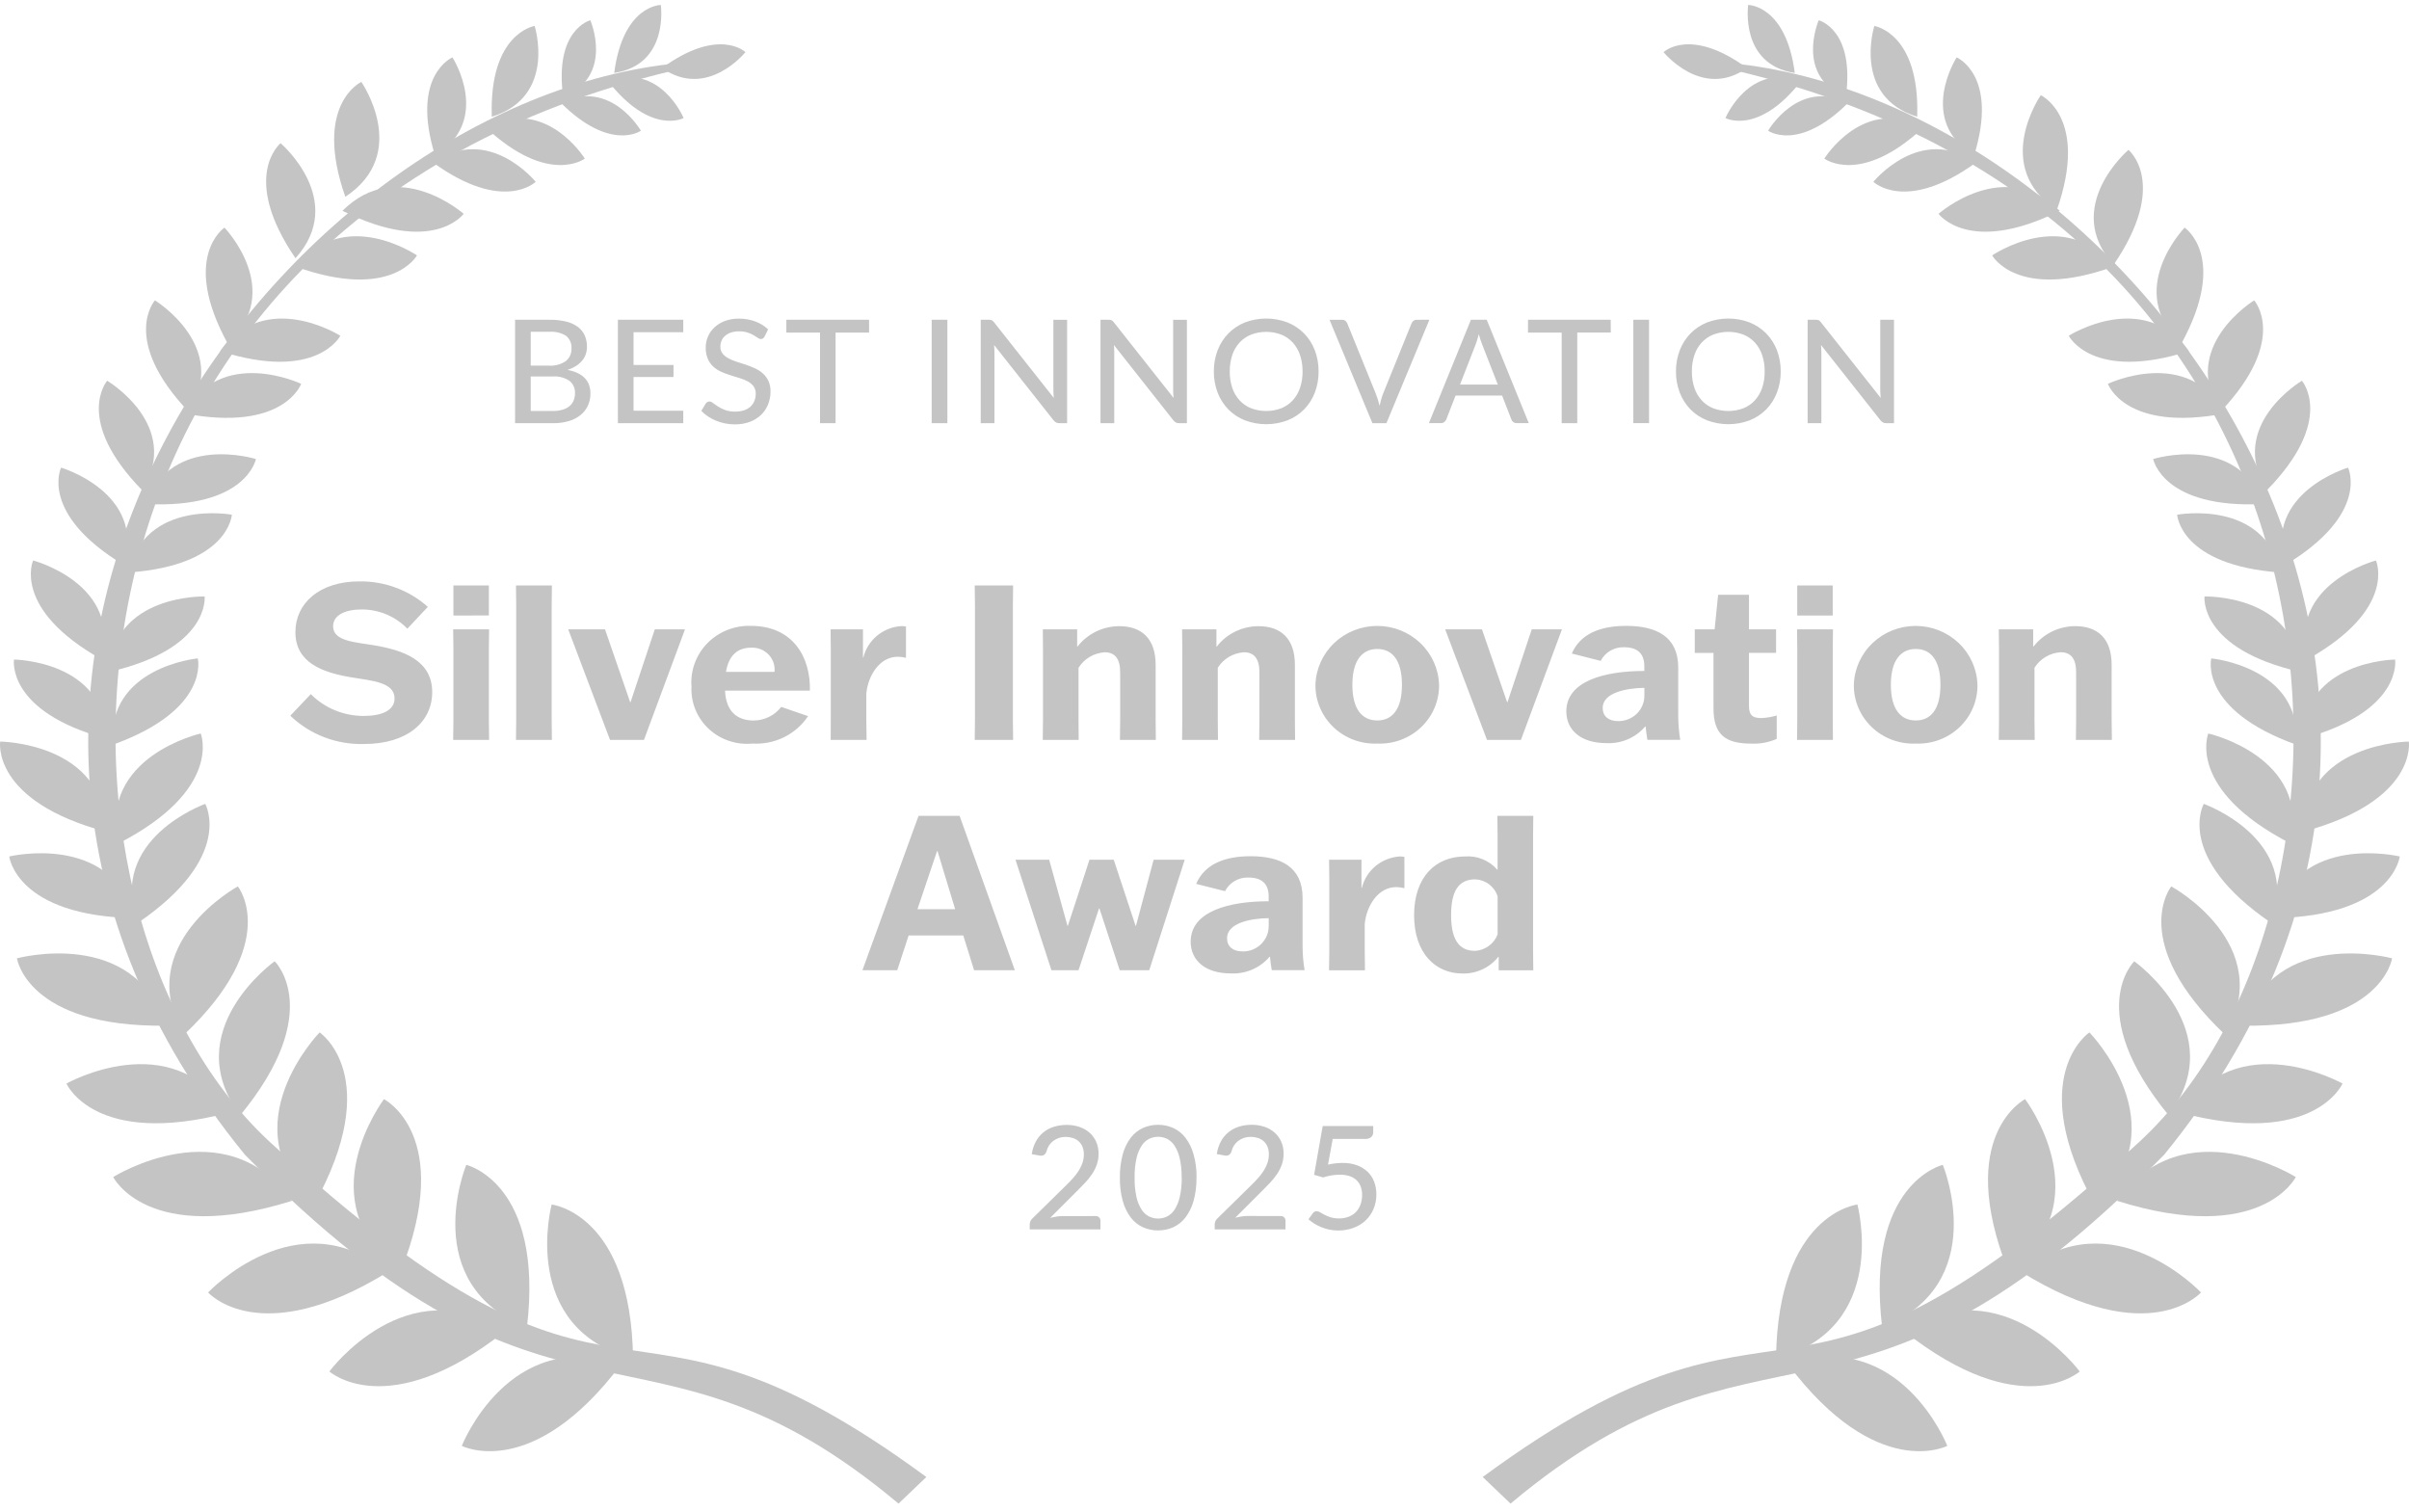 <svg xmlns="http://www.w3.org/2000/svg" width="153" height="96" viewBox="0 0 153 96" fill="none"><path d="M29.33 91.822C29.33 91.822 33.799 94.142 39.444 86.647C32.322 84.224 29.33 91.822 29.33 91.822Z" fill="#C4C4C4"></path><path d="M20.919 87.098C20.919 87.098 24.63 90.423 32.075 84.536C25.825 80.471 20.919 87.098 20.919 87.098Z" fill="#C4C4C4"></path><path d="M35.037 76.496C35.037 76.496 40.09 77.051 40.206 86.285C32.922 84.358 35.037 76.496 35.037 76.496Z" fill="#C4C4C4"></path><path d="M29.614 73.976C29.614 73.976 34.556 75.128 33.466 84.305C26.491 81.524 29.614 73.976 29.614 73.976Z" fill="#C4C4C4"></path><path d="M13.217 82.08C13.217 82.08 16.491 85.8 24.61 80.792C18.906 76.052 13.217 82.08 13.217 82.08Z" fill="#C4C4C4"></path><path d="M7.189 74.75C7.189 74.75 9.373 79.142 18.552 76.258C14.288 70.291 7.189 74.75 7.189 74.75Z" fill="#C4C4C4"></path><path d="M24.387 69.804C24.387 69.804 28.88 72.083 25.46 80.722C19.415 76.385 24.387 69.804 24.387 69.804Z" fill="#C4C4C4"></path><path d="M20.3 65.564C20.3 65.564 24.459 68.359 19.94 76.525C14.509 71.502 20.3 65.564 20.3 65.564Z" fill="#C4C4C4"></path><path d="M4.219 68.814C4.219 68.814 6.006 72.906 14.501 70.666C10.89 65.055 4.219 68.814 4.219 68.814Z" fill="#C4C4C4"></path><path d="M1.075 60.861C1.075 60.861 1.722 65.252 10.533 65.138C8.524 58.836 1.075 60.861 1.075 60.861Z" fill="#C4C4C4"></path><path d="M17.445 61.046C17.445 61.046 20.704 64.202 15.26 70.827C11.239 65.475 17.445 61.046 17.445 61.046Z" fill="#C4C4C4"></path><path d="M15.106 56.293C15.106 56.293 17.927 59.813 11.662 65.736C8.371 59.948 15.106 56.293 15.106 56.293Z" fill="#C4C4C4"></path><path d="M0.587 54.392C0.587 54.392 1.022 58.185 8.603 58.31C7.05 52.834 0.587 54.392 0.587 54.392Z" fill="#C4C4C4"></path><path d="M0.011 47.095C0.011 47.095 -0.572 50.868 6.733 52.823C6.675 47.154 0.011 47.095 0.011 47.095Z" fill="#C4C4C4"></path><path d="M13.036 51.052C13.036 51.052 14.923 54.413 8.746 58.617C6.788 53.267 13.036 51.052 13.036 51.052Z" fill="#C4C4C4"></path><path d="M12.75 46.582C12.75 46.582 14.184 50.142 7.507 53.578C6.261 48.034 12.75 46.582 12.75 46.582Z" fill="#C4C4C4"></path><path d="M0.889 41.886C0.889 41.886 0.371 45.184 6.752 46.908C6.716 41.951 0.889 41.886 0.889 41.886Z" fill="#C4C4C4"></path><path d="M2.103 35.594C2.103 35.594 0.729 38.661 6.445 41.87C7.725 37.065 2.103 35.594 2.103 35.594Z" fill="#C4C4C4"></path><path d="M12.562 41.813C12.562 41.813 13.377 45.059 7.165 47.295C6.762 42.352 12.562 41.813 12.562 41.813Z" fill="#C4C4C4"></path><path d="M12.996 37.88C12.996 37.88 13.377 41.196 6.929 42.67C7.171 37.723 12.996 37.88 12.996 37.88Z" fill="#C4C4C4"></path><path d="M3.88 29.698C3.88 29.698 2.454 32.622 7.877 35.886C9.265 31.285 3.88 29.698 3.88 29.698Z" fill="#C4C4C4"></path><path d="M6.806 24.18C6.806 24.18 4.653 26.664 9.035 31.138C11.597 27.016 6.806 24.18 6.806 24.18Z" fill="#C4C4C4"></path><path d="M14.725 32.688C14.725 32.688 14.546 35.91 8.152 36.359C9.192 31.668 14.725 32.688 14.725 32.688Z" fill="#C4C4C4"></path><path d="M16.254 29.151C16.254 29.151 15.656 32.326 9.253 32.01C10.897 27.482 16.254 29.151 16.254 29.151Z" fill="#C4C4C4"></path><path d="M9.84 19.074C9.84 19.074 7.621 21.555 11.978 26.145C14.64 22.014 9.84 19.074 9.84 19.074Z" fill="#C4C4C4"></path><path d="M14.257 14.456C14.257 14.456 11.455 16.32 14.46 21.815C18.122 18.46 14.257 14.456 14.257 14.456Z" fill="#C4C4C4"></path><path d="M19.127 24.375C19.127 24.375 18.04 27.469 11.681 26.254C14.022 21.95 19.127 24.375 19.127 24.375Z" fill="#C4C4C4"></path><path d="M21.614 21.323C21.614 21.323 20.134 24.263 13.981 22.299C16.865 18.308 21.614 21.323 21.614 21.323Z" fill="#C4C4C4"></path><path d="M17.821 9.094C17.821 9.094 15.221 11.209 18.767 16.399C22.074 12.722 17.821 9.094 17.821 9.094Z" fill="#C4C4C4"></path><path d="M22.949 5.202C22.949 5.202 19.873 6.619 21.931 12.498C26.105 9.74 22.949 5.202 22.949 5.202Z" fill="#C4C4C4"></path><path d="M26.483 16.22C26.483 16.22 24.898 19.114 18.82 16.948C21.844 13.049 26.483 16.22 26.483 16.22Z" fill="#C4C4C4"></path><path d="M29.448 13.579C29.448 13.579 27.499 16.258 21.75 13.388C25.252 9.885 29.448 13.579 29.448 13.579Z" fill="#C4C4C4"></path><path d="M28.737 3.644C28.737 3.644 26.052 4.77 27.63 9.88C31.297 7.633 28.737 3.644 28.737 3.644Z" fill="#C4C4C4"></path><path d="M33.955 1.648C33.955 1.648 31.058 2.09 31.235 7.414C35.381 6.128 33.955 1.648 33.955 1.648Z" fill="#C4C4C4"></path><path d="M34.023 11.547C34.023 11.547 31.973 13.552 27.527 10.339C31.021 7.847 34.023 11.547 34.023 11.547Z" fill="#C4C4C4"></path><path d="M37.142 10.072C37.142 10.072 34.847 11.818 30.855 8.1C34.646 6.044 37.142 10.072 37.142 10.072Z" fill="#C4C4C4"></path><path d="M37.493 1.287C37.493 1.287 35.178 1.869 35.771 6.178C39.03 4.816 37.493 1.287 37.493 1.287Z" fill="#C4C4C4"></path><path d="M41.969 0.315C41.969 0.315 39.574 0.315 39.009 4.633C42.523 4.099 41.969 0.315 41.969 0.315Z" fill="#C4C4C4"></path><path d="M47.344 3.312C47.344 3.312 45.664 1.682 42.048 4.319C44.907 6.341 47.344 3.312 47.344 3.312Z" fill="#C4C4C4"></path><path d="M40.705 8.302C40.705 8.302 38.785 9.669 35.629 6.539C38.777 4.954 40.705 8.302 40.705 8.302Z" fill="#C4C4C4"></path><path d="M43.418 7.497C43.418 7.497 41.336 8.625 38.612 5.143C41.943 3.946 43.418 7.497 43.418 7.497Z" fill="#C4C4C4"></path><path d="M42.489 4.075L42.71 4.497C1.85 14.209 0.966 57.488 17.09 72.478C40.281 93.8 38.735 79.022 58.834 93.8L57.067 95.489C40.944 81.977 35.422 93.592 15.544 73.321C-9.414 42.709 17.53 7.035 42.489 4.075Z" fill="#C4C4C4"></path><path d="M123.678 91.822C123.678 91.822 119.209 94.142 113.563 86.647C120.683 84.224 123.678 91.822 123.678 91.822Z" fill="#C4C4C4"></path><path d="M132.087 87.099C132.087 87.099 128.377 90.424 120.932 84.537C127.182 80.472 132.087 87.099 132.087 87.099Z" fill="#C4C4C4"></path><path d="M117.967 76.496C117.967 76.496 112.915 77.051 112.798 86.285C120.082 84.358 117.967 76.496 117.967 76.496Z" fill="#C4C4C4"></path><path d="M123.391 73.976C123.391 73.976 118.45 75.128 119.539 84.305C126.515 81.524 123.391 73.976 123.391 73.976Z" fill="#C4C4C4"></path><path d="M139.789 82.08C139.789 82.08 136.515 85.8 128.396 80.792C134.1 76.052 139.789 82.08 139.789 82.08Z" fill="#C4C4C4"></path><path d="M145.81 74.75C145.81 74.75 143.627 79.142 134.447 76.258C138.712 70.291 145.81 74.75 145.81 74.75Z" fill="#C4C4C4"></path><path d="M128.618 69.804C128.618 69.804 124.126 72.083 127.545 80.722C133.589 76.385 128.618 69.804 128.618 69.804Z" fill="#C4C4C4"></path><path d="M132.702 65.564C132.702 65.564 128.543 68.359 133.061 76.525C138.493 71.502 132.702 65.564 132.702 65.564Z" fill="#C4C4C4"></path><path d="M148.779 68.814C148.779 68.814 146.993 72.906 138.493 70.666C142.107 65.055 148.779 68.814 148.779 68.814Z" fill="#C4C4C4"></path><path d="M151.926 60.861C151.926 60.861 151.281 65.252 142.47 65.138C144.477 58.836 151.926 60.861 151.926 60.861Z" fill="#C4C4C4"></path><path d="M135.552 61.048C135.552 61.048 132.293 64.204 137.737 70.829C141.759 65.477 135.552 61.048 135.552 61.048Z" fill="#C4C4C4"></path><path d="M137.901 56.293C137.901 56.293 135.081 59.813 141.345 65.736C144.637 59.948 137.901 56.293 137.901 56.293Z" fill="#C4C4C4"></path><path d="M152.413 54.392C152.413 54.392 151.978 58.185 144.398 58.31C145.951 52.834 152.413 54.392 152.413 54.392Z" fill="#C4C4C4"></path><path d="M152.989 47.095C152.989 47.095 153.572 50.868 146.267 52.823C146.328 47.154 152.989 47.095 152.989 47.095Z" fill="#C4C4C4"></path><path d="M139.965 51.052C139.965 51.052 138.078 54.413 144.255 58.617C146.214 53.267 139.965 51.052 139.965 51.052Z" fill="#C4C4C4"></path><path d="M140.251 46.582C140.251 46.582 138.818 50.142 145.494 53.578C146.74 48.034 140.251 46.582 140.251 46.582Z" fill="#C4C4C4"></path><path d="M152.118 41.886C152.118 41.886 152.636 45.184 146.256 46.908C146.29 41.951 152.118 41.886 152.118 41.886Z" fill="#C4C4C4"></path><path d="M150.902 35.594C150.902 35.594 152.276 38.661 146.56 41.87C145.281 37.065 150.902 35.594 150.902 35.594Z" fill="#C4C4C4"></path><path d="M140.441 41.813C140.441 41.813 139.626 45.059 145.839 47.295C146.242 42.352 140.441 41.813 140.441 41.813Z" fill="#C4C4C4"></path><path d="M140.012 37.88C140.012 37.88 139.632 41.196 146.079 42.67C145.837 37.723 140.012 37.88 140.012 37.88Z" fill="#C4C4C4"></path><path d="M149.129 29.698C149.129 29.698 150.555 32.622 145.131 35.886C143.743 31.285 149.129 29.698 149.129 29.698Z" fill="#C4C4C4"></path><path d="M146.198 24.18C146.198 24.18 148.351 26.664 143.968 31.138C141.407 27.016 146.198 24.18 146.198 24.18Z" fill="#C4C4C4"></path><path d="M138.276 32.688C138.276 32.688 138.455 35.91 144.849 36.359C143.81 31.668 138.276 32.688 138.276 32.688Z" fill="#C4C4C4"></path><path d="M136.753 29.151C136.753 29.151 137.351 32.326 143.754 32.01C142.111 27.482 136.753 29.151 136.753 29.151Z" fill="#C4C4C4"></path><path d="M143.167 19.074C143.167 19.074 145.385 21.555 141.028 26.145C138.367 22.014 143.167 19.074 143.167 19.074Z" fill="#C4C4C4"></path><path d="M138.749 14.456C138.749 14.456 141.551 16.32 138.546 21.815C134.882 18.46 138.749 14.456 138.749 14.456Z" fill="#C4C4C4"></path><path d="M133.876 24.375C133.876 24.375 134.963 27.469 141.322 26.254C138.982 21.95 133.876 24.375 133.876 24.375Z" fill="#C4C4C4"></path><path d="M131.389 21.323C131.389 21.323 132.87 24.263 139.022 22.299C136.138 18.308 131.389 21.323 131.389 21.323Z" fill="#C4C4C4"></path><path d="M135.182 9.517C135.182 9.517 137.782 11.632 134.236 16.822C130.929 13.145 135.182 9.517 135.182 9.517Z" fill="#C4C4C4"></path><path d="M129.614 6.046C129.614 6.046 132.69 7.463 130.633 13.342C126.459 10.584 129.614 6.046 129.614 6.046Z" fill="#C4C4C4"></path><path d="M126.525 16.22C126.525 16.22 128.11 19.114 134.188 16.948C131.164 13.049 126.525 16.22 126.525 16.22Z" fill="#C4C4C4"></path><path d="M123.119 13.579C123.119 13.579 125.068 16.258 130.817 13.388C127.309 9.885 123.119 13.579 123.119 13.579Z" fill="#C4C4C4"></path><path d="M124.27 3.644C124.27 3.644 126.957 4.77 125.376 9.88C121.706 7.633 124.27 3.644 124.27 3.644Z" fill="#C4C4C4"></path><path d="M119.043 1.648C119.043 1.648 121.94 2.09 121.764 7.414C117.618 6.128 119.043 1.648 119.043 1.648Z" fill="#C4C4C4"></path><path d="M118.982 11.547C118.982 11.547 121.032 13.552 125.478 10.339C121.985 7.847 118.982 11.547 118.982 11.547Z" fill="#C4C4C4"></path><path d="M115.866 10.072C115.866 10.072 118.162 11.818 122.153 8.1C118.361 6.044 115.866 10.072 115.866 10.072Z" fill="#C4C4C4"></path><path d="M115.51 1.287C115.51 1.287 117.825 1.869 117.231 6.178C113.973 4.816 115.51 1.287 115.51 1.287Z" fill="#C4C4C4"></path><path d="M111.031 0.315C111.031 0.315 113.426 0.315 113.991 4.633C110.478 4.099 111.031 0.315 111.031 0.315Z" fill="#C4C4C4"></path><path d="M105.657 3.312C105.657 3.312 107.338 1.682 110.953 4.319C108.102 6.341 105.657 3.312 105.657 3.312Z" fill="#C4C4C4"></path><path d="M112.296 8.302C112.296 8.302 114.216 9.669 117.372 6.539C114.224 4.954 112.296 8.302 112.296 8.302Z" fill="#C4C4C4"></path><path d="M109.588 7.497C109.588 7.497 111.67 8.625 114.394 5.143C111.064 3.946 109.588 7.497 109.588 7.497Z" fill="#C4C4C4"></path><path d="M110.515 4.075L110.294 4.497C151.154 14.209 152.038 57.488 135.914 72.478C112.723 93.8 114.269 79.022 94.17 93.8L95.937 95.489C112.06 81.977 117.582 93.592 137.46 73.321C162.414 42.709 135.473 7.035 110.515 4.075Z" fill="#C4C4C4"></path><path d="M27.173 38.54C25.988 37.483 24.438 36.904 22.836 36.922C20.274 36.922 18.762 38.32 18.762 40.145C18.762 42.051 20.413 42.696 22.289 43.012C23.59 43.231 25.06 43.311 25.06 44.356C25.06 45.124 24.234 45.467 23.1 45.467C22.474 45.468 21.854 45.347 21.276 45.109C20.699 44.871 20.176 44.521 19.74 44.082L18.438 45.453C19.054 46.045 19.785 46.508 20.588 46.817C21.391 47.126 22.249 47.273 23.112 47.25C25.883 47.25 27.45 45.837 27.45 43.956C27.45 41.94 25.631 41.295 23.755 40.98C22.55 40.776 21.156 40.725 21.156 39.775C21.156 39.076 21.898 38.705 22.975 38.705C23.517 38.705 24.054 38.813 24.552 39.023C25.05 39.233 25.499 39.541 25.872 39.926L27.173 38.54ZM31.064 46.988L31.049 45.715V41.242L31.064 39.967H28.782L28.797 41.242V45.715L28.782 46.991L31.064 46.988ZM31.049 39.088V37.183H28.797V39.089L31.049 39.088ZM35.038 38.457L35.052 37.182H32.771L32.785 38.457V45.715C32.785 45.73 32.771 46.991 32.771 46.991H35.052C35.052 46.991 35.038 45.73 35.038 45.715V38.457ZM38.744 46.989H40.899L43.505 39.967H41.587L40.048 44.589H40.021L38.425 39.967H36.088L38.744 46.989ZM49.618 44.893C49.412 45.161 49.146 45.379 48.84 45.529C48.534 45.678 48.197 45.757 47.855 45.757C46.836 45.757 46.105 45.196 46.049 43.861H51.437C51.493 41.818 50.429 39.747 47.686 39.747C47.172 39.731 46.661 39.821 46.185 40.011C45.71 40.201 45.28 40.487 44.925 40.85C44.569 41.214 44.296 41.647 44.123 42.12C43.949 42.594 43.879 43.099 43.917 43.6C43.892 44.098 43.976 44.595 44.164 45.058C44.352 45.521 44.64 45.939 45.008 46.283C45.376 46.626 45.815 46.888 46.296 47.05C46.777 47.212 47.288 47.271 47.794 47.222C48.486 47.263 49.177 47.123 49.797 46.817C50.416 46.511 50.942 46.05 51.321 45.48L49.618 44.893ZM47.706 41.132C47.911 41.122 48.116 41.155 48.306 41.23C48.497 41.304 48.669 41.418 48.81 41.565C48.951 41.711 49.058 41.885 49.124 42.075C49.189 42.266 49.212 42.468 49.19 42.668H46.108C46.289 41.599 46.864 41.132 47.706 41.132ZM52.758 46.988H55.039L55.022 45.715V44.04C55.134 42.888 55.875 41.708 57.023 41.708C57.198 41.711 57.371 41.734 57.54 41.777V39.789C57.439 39.771 57.337 39.762 57.235 39.762C56.671 39.8 56.135 40.014 55.703 40.371C55.272 40.729 54.968 41.212 54.835 41.75H54.808V39.967H52.751L52.765 41.242V45.715L52.758 46.988ZM64.345 46.988L64.33 45.699V38.472L64.345 37.183H61.907L61.922 38.472V45.7L61.907 46.989L64.345 46.988ZM73.409 46.988L73.397 45.715V42.222C73.397 40.549 72.501 39.767 71.088 39.767C70.575 39.768 70.069 39.885 69.61 40.108C69.151 40.332 68.75 40.656 68.44 41.056H68.412V39.967H66.232L66.242 41.242V45.715L66.228 46.991H68.509L68.499 45.715V42.408C68.676 42.125 68.919 41.889 69.209 41.717C69.499 41.546 69.826 41.445 70.164 41.424C70.808 41.424 71.144 41.835 71.144 42.685V45.715L71.13 46.989L73.409 46.988ZM82.253 46.988L82.241 45.715V42.222C82.241 40.549 81.346 39.767 79.932 39.767C79.419 39.768 78.913 39.885 78.454 40.108C77.995 40.332 77.594 40.656 77.284 41.056H77.257V39.967H75.076L75.09 41.242V45.715L75.076 46.991H77.357L77.343 45.715V42.408C77.52 42.125 77.764 41.889 78.053 41.717C78.343 41.546 78.671 41.445 79.008 41.424C79.652 41.424 79.988 41.835 79.988 42.685V45.715L79.974 46.991L82.253 46.988ZM87.472 47.222C87.984 47.244 88.495 47.163 88.973 46.985C89.452 46.807 89.888 46.535 90.256 46.186C90.623 45.837 90.914 45.418 91.11 44.954C91.307 44.491 91.404 43.993 91.398 43.492C91.369 42.49 90.943 41.539 90.21 40.84C89.477 40.141 88.495 39.75 87.472 39.75C86.449 39.75 85.467 40.141 84.734 40.84C84.001 41.539 83.575 42.49 83.546 43.492C83.541 43.993 83.639 44.491 83.837 44.954C84.034 45.416 84.325 45.835 84.692 46.184C85.06 46.533 85.496 46.805 85.975 46.984C86.453 47.162 86.963 47.243 87.475 47.222H87.472ZM87.472 45.754C86.534 45.754 85.891 45.069 85.891 43.492C85.891 41.915 86.534 41.215 87.472 41.215C88.41 41.215 89.04 41.901 89.04 43.492C89.04 45.083 88.398 45.754 87.475 45.754H87.472ZM94.442 46.989H96.597L99.202 39.967H97.284L95.745 44.589H95.718L94.122 39.967H91.785L94.442 46.989ZM101.663 41.97C101.799 41.701 102.012 41.477 102.275 41.323C102.538 41.17 102.841 41.094 103.146 41.105C104.014 41.105 104.434 41.517 104.434 42.312V42.611C101.928 42.611 99.48 43.242 99.48 45.176C99.48 46.397 100.446 47.193 102.013 47.193C102.481 47.218 102.949 47.136 103.379 46.952C103.809 46.769 104.189 46.49 104.49 46.137H104.517C104.545 46.397 104.573 46.686 104.629 46.987H106.714C106.633 46.492 106.591 45.991 106.588 45.49V42.395C106.588 40.42 105.188 39.748 103.285 39.748C101.647 39.748 100.374 40.242 99.828 41.504L101.663 41.97ZM102.769 45.796C102.158 45.796 101.789 45.481 101.789 44.96C101.789 44.014 103.23 43.698 104.437 43.684V44.178C104.438 44.392 104.396 44.605 104.312 44.802C104.229 45 104.106 45.18 103.951 45.33C103.795 45.481 103.611 45.599 103.408 45.679C103.206 45.759 102.989 45.799 102.771 45.795L102.769 45.796ZM112.802 39.968H111.081V37.772H109.122L108.898 39.968H107.638V41.465H108.827V44.976C108.827 46.663 109.583 47.225 111.234 47.225C111.787 47.249 112.338 47.147 112.843 46.925V45.439C112.525 45.533 112.196 45.588 111.863 45.604C111.252 45.604 111.08 45.37 111.08 44.805V41.462H112.801L112.802 39.968ZM116.413 46.989L116.401 45.715V41.242L116.415 39.967H114.133L114.148 41.242V45.715L114.133 46.991L116.413 46.989ZM116.399 39.089V37.183H114.146V39.089H116.399ZM121.674 47.222C122.185 47.243 122.695 47.162 123.173 46.983C123.65 46.805 124.086 46.532 124.453 46.183C124.819 45.834 125.109 45.416 125.305 44.953C125.501 44.49 125.599 43.993 125.592 43.492C125.564 42.49 125.137 41.539 124.404 40.84C123.671 40.141 122.689 39.75 121.666 39.75C120.644 39.75 119.662 40.141 118.929 40.84C118.195 41.539 117.769 42.49 117.741 43.492C117.735 43.994 117.834 44.492 118.032 44.956C118.229 45.419 118.521 45.838 118.89 46.187C119.258 46.536 119.695 46.808 120.175 46.986C120.654 47.164 121.165 47.244 121.677 47.222H121.674ZM121.674 45.754C120.736 45.754 120.092 45.069 120.092 43.492C120.092 41.915 120.736 41.215 121.674 41.215C122.612 41.215 123.241 41.901 123.241 43.492C123.241 45.083 122.601 45.754 121.677 45.754H121.674ZM134.129 46.989L134.114 45.714V42.22C134.114 40.547 133.219 39.765 131.806 39.765C131.293 39.766 130.787 39.883 130.328 40.106C129.869 40.33 129.468 40.654 129.158 41.054H129.13V39.967H126.947L126.961 41.242V45.715L126.947 46.991H129.228L129.214 45.715V42.408C129.39 42.125 129.634 41.887 129.924 41.715C130.213 41.544 130.541 41.443 130.879 41.421C131.522 41.421 131.859 41.832 131.859 42.682V45.715L131.844 46.991L134.129 46.989ZM57.709 59.409H61.18L61.866 61.617H64.455L60.946 51.812H58.339L54.774 61.618H56.985L57.709 59.409ZM59.515 54.047H59.543L60.663 57.739H58.27L59.515 54.047ZM66.778 61.617H68.499L69.8 57.695H69.828L71.115 61.617H72.99L75.244 54.599H73.269L72.149 58.791H72.121L70.736 54.599H69.195L67.824 58.791H67.796L66.635 54.599H64.496L66.778 61.617ZM77.804 56.595C77.941 56.326 78.153 56.102 78.416 55.949C78.68 55.795 78.982 55.719 79.288 55.73C80.156 55.73 80.576 56.142 80.576 56.937V57.236C78.07 57.236 75.622 57.867 75.622 59.802C75.622 61.022 76.587 61.818 78.155 61.818C78.623 61.843 79.091 61.761 79.521 61.578C79.951 61.394 80.331 61.115 80.632 60.762H80.659C80.687 61.022 80.715 61.311 80.771 61.612H82.856C82.775 61.117 82.733 60.617 82.73 60.115V57.023C82.73 55.048 81.33 54.376 79.427 54.376C77.789 54.376 76.516 54.87 75.97 56.132L77.804 56.595ZM78.91 60.421C78.299 60.421 77.931 60.106 77.931 59.585C77.931 58.639 79.372 58.323 80.579 58.309V58.803C80.58 59.018 80.538 59.231 80.455 59.429C80.372 59.627 80.249 59.807 80.093 59.959C79.938 60.11 79.753 60.229 79.55 60.309C79.347 60.389 79.129 60.428 78.91 60.424V60.421ZM84.41 61.619H86.691L86.677 60.344V58.669C86.789 57.517 87.531 56.337 88.678 56.337C88.853 56.34 89.027 56.363 89.196 56.406V54.418C89.095 54.4 88.993 54.391 88.89 54.391C88.328 54.431 87.793 54.645 87.362 55.002C86.932 55.359 86.629 55.842 86.497 56.379H86.469V54.599H84.412L84.426 55.874V60.345L84.41 61.619ZM92.876 61.825C93.314 61.836 93.749 61.747 94.146 61.563C94.542 61.38 94.889 61.108 95.158 60.769H95.185V61.619H97.382L97.368 60.358V53.087L97.382 51.812H95.101L95.115 53.087V55.227H95.088C94.839 54.939 94.524 54.713 94.169 54.568C93.814 54.422 93.428 54.361 93.044 54.391C91.183 54.391 89.812 55.693 89.812 58.121C89.812 60.548 91.184 61.824 92.876 61.824V61.825ZM93.674 60.385C92.611 60.385 92.162 59.586 92.162 58.108C92.162 56.654 92.596 55.845 93.69 55.845C94.013 55.858 94.325 55.969 94.58 56.163C94.836 56.358 95.023 56.625 95.116 56.929V59.343C95.005 59.635 94.81 59.89 94.554 60.076C94.298 60.261 93.992 60.37 93.674 60.388V60.385Z" fill="#C4C4C4"></path><path d="M35.106 26.1C35.325 26.105 35.542 26.075 35.752 26.013C35.913 25.965 36.063 25.884 36.191 25.776C36.302 25.677 36.388 25.554 36.44 25.416C36.494 25.27 36.521 25.116 36.52 24.961C36.526 24.815 36.499 24.67 36.439 24.536C36.379 24.402 36.289 24.284 36.174 24.191C35.862 23.979 35.485 23.88 35.106 23.909H33.707V26.1H35.106ZM33.707 21.071V23.22H34.849C35.236 23.249 35.62 23.147 35.938 22.93C36.055 22.835 36.148 22.715 36.21 22.579C36.272 22.442 36.301 22.294 36.295 22.145C36.308 21.992 36.285 21.838 36.226 21.696C36.166 21.553 36.074 21.427 35.954 21.327C35.638 21.133 35.267 21.043 34.895 21.071H33.707ZM34.896 20.308C35.26 20.301 35.623 20.341 35.976 20.427C36.243 20.491 36.495 20.608 36.715 20.77C36.902 20.912 37.049 21.099 37.142 21.312C37.237 21.54 37.284 21.785 37.279 22.032C37.28 22.187 37.255 22.341 37.205 22.489C37.154 22.637 37.077 22.776 36.977 22.898C36.867 23.031 36.736 23.146 36.59 23.238C36.419 23.346 36.234 23.431 36.04 23.49C37.014 23.679 37.5 24.178 37.5 24.987C37.504 25.25 37.45 25.511 37.342 25.753C37.236 25.984 37.078 26.189 36.88 26.351C36.66 26.528 36.406 26.66 36.134 26.74C35.807 26.835 35.467 26.881 35.126 26.876H32.713V20.308H34.896ZM43.395 26.084V26.874H39.244V20.308H43.395V21.098H40.238V23.179H42.776V23.943H40.238V26.084H43.395ZM48.555 21.38C48.529 21.425 48.495 21.464 48.453 21.495C48.414 21.52 48.369 21.533 48.322 21.532C48.252 21.526 48.185 21.5 48.131 21.456C48.06 21.405 47.97 21.349 47.863 21.287C47.741 21.218 47.612 21.162 47.478 21.118C47.305 21.064 47.123 21.039 46.941 21.043C46.767 21.04 46.592 21.065 46.426 21.118C46.29 21.162 46.164 21.232 46.055 21.324C45.958 21.408 45.88 21.513 45.829 21.63C45.777 21.751 45.751 21.881 45.752 22.012C45.746 22.169 45.794 22.324 45.889 22.451C45.988 22.573 46.111 22.675 46.251 22.75C46.413 22.838 46.584 22.91 46.76 22.965L47.344 23.154C47.542 23.22 47.737 23.295 47.927 23.381C48.112 23.463 48.284 23.572 48.437 23.703C48.588 23.836 48.711 23.998 48.798 24.178C48.896 24.395 48.943 24.63 48.936 24.866C48.938 25.144 48.886 25.42 48.784 25.68C48.685 25.928 48.535 26.154 48.343 26.342C48.139 26.538 47.897 26.69 47.63 26.788C47.324 26.901 46.999 26.956 46.672 26.951C46.26 26.952 45.852 26.872 45.473 26.716C45.294 26.643 45.124 26.552 44.964 26.446C44.81 26.344 44.668 26.225 44.541 26.092L44.825 25.626C44.853 25.589 44.888 25.558 44.927 25.534C44.967 25.509 45.013 25.496 45.06 25.497C45.145 25.505 45.224 25.54 45.286 25.597C45.372 25.663 45.478 25.737 45.603 25.818C45.746 25.907 45.897 25.982 46.055 26.04C46.261 26.112 46.479 26.145 46.697 26.14C46.883 26.142 47.069 26.116 47.247 26.06C47.398 26.012 47.536 25.935 47.654 25.831C47.765 25.732 47.852 25.609 47.909 25.472C47.97 25.324 48 25.166 47.998 25.006C48.005 24.839 47.958 24.674 47.862 24.535C47.767 24.408 47.644 24.304 47.503 24.228C47.341 24.141 47.17 24.07 46.993 24.018L46.41 23.837C46.212 23.775 46.017 23.702 45.826 23.62C45.64 23.54 45.468 23.431 45.317 23.297C45.163 23.158 45.04 22.988 44.958 22.798C44.861 22.564 44.814 22.312 44.822 22.059C44.822 21.826 44.869 21.594 44.962 21.379C45.055 21.159 45.194 20.961 45.369 20.796C45.56 20.619 45.784 20.481 46.029 20.389C46.315 20.282 46.618 20.231 46.924 20.236C47.278 20.232 47.63 20.292 47.962 20.412C48.268 20.523 48.548 20.695 48.785 20.917L48.555 21.38ZM55.197 21.124H53.069V26.873H52.081V21.122H49.942V20.308H55.194L55.197 21.124ZM60.17 26.875H59.172V20.308H60.17V26.875ZM67.774 20.311V26.873H67.27C67.203 26.876 67.136 26.862 67.076 26.832C67.016 26.798 66.964 26.753 66.92 26.7L63.137 21.909C63.143 21.991 63.148 22.072 63.153 22.151C63.158 22.231 63.16 22.305 63.16 22.375V26.873H62.288V20.308H62.798C62.864 20.305 62.931 20.315 62.993 20.338C63.052 20.371 63.101 20.417 63.138 20.473L66.93 25.272C66.921 25.184 66.914 25.098 66.909 25.014C66.904 24.93 66.902 24.852 66.902 24.778V20.308L67.774 20.311ZM75.382 20.311V26.873H74.877C74.811 26.876 74.744 26.862 74.684 26.832C74.624 26.798 74.572 26.753 74.528 26.7L70.745 21.909C70.751 21.991 70.756 22.072 70.761 22.151C70.766 22.231 70.768 22.305 70.768 22.375V26.873H69.895V20.308H70.404C70.471 20.305 70.538 20.315 70.6 20.338C70.658 20.371 70.708 20.417 70.745 20.473L74.537 25.272C74.528 25.184 74.521 25.098 74.516 25.014C74.511 24.93 74.509 24.852 74.509 24.778V20.308L75.382 20.311ZM83.745 23.589C83.75 24.049 83.669 24.507 83.505 24.939C83.354 25.334 83.124 25.695 82.826 26C82.53 26.3 82.172 26.536 81.776 26.693C80.904 27.022 79.937 27.022 79.064 26.693C78.668 26.537 78.311 26.301 78.014 26C77.718 25.694 77.488 25.334 77.336 24.939C77.171 24.508 77.088 24.05 77.094 23.589C77.089 23.128 77.171 22.671 77.336 22.24C77.487 21.845 77.718 21.483 78.014 21.177C78.311 20.875 78.668 20.637 79.064 20.479C79.937 20.146 80.904 20.146 81.776 20.479C82.172 20.638 82.53 20.875 82.826 21.177C83.124 21.483 83.355 21.844 83.505 22.24C83.669 22.671 83.75 23.128 83.745 23.589ZM82.727 23.589C82.732 23.232 82.677 22.877 82.564 22.538C82.466 22.246 82.308 21.977 82.099 21.747C81.898 21.53 81.649 21.359 81.371 21.248C80.757 21.017 80.078 21.017 79.464 21.248C79.186 21.36 78.936 21.53 78.733 21.747C78.524 21.976 78.365 22.245 78.267 22.538C78.154 22.877 78.099 23.232 78.104 23.589C78.098 23.946 78.153 24.303 78.267 24.643C78.365 24.934 78.524 25.203 78.733 25.431C78.936 25.649 79.185 25.819 79.464 25.93C80.078 26.159 80.757 26.159 81.371 25.93C81.649 25.82 81.898 25.649 82.099 25.431C82.308 25.202 82.466 24.934 82.564 24.643C82.678 24.303 82.734 23.947 82.729 23.589H82.727ZM90.783 20.306L88.055 26.873H87.164L84.44 20.309H85.233C85.309 20.305 85.384 20.328 85.445 20.373C85.5 20.416 85.542 20.473 85.568 20.538L87.378 24.999C87.421 25.109 87.464 25.229 87.506 25.36C87.548 25.491 87.586 25.628 87.62 25.771C87.652 25.628 87.686 25.491 87.722 25.36C87.759 25.229 87.799 25.109 87.843 24.999L89.649 20.538C89.673 20.474 89.714 20.419 89.768 20.378C89.828 20.331 89.903 20.307 89.98 20.309L90.783 20.306ZM95.13 24.425L94.136 21.879C94.051 21.664 93.979 21.444 93.921 21.22C93.888 21.353 93.854 21.475 93.82 21.585C93.786 21.696 93.752 21.796 93.718 21.885L92.729 24.422L95.13 24.425ZM97.094 26.87H96.329C96.252 26.874 96.176 26.851 96.114 26.806C96.058 26.764 96.016 26.707 95.993 26.642L95.4 25.12H92.447L91.854 26.642C91.829 26.704 91.787 26.759 91.733 26.799C91.672 26.847 91.596 26.872 91.518 26.87H90.753L93.421 20.306H94.425L97.094 26.87ZM102.304 21.119H100.175V26.873H99.186V21.122H97.047V20.308H102.299L102.304 21.119ZM104.734 26.87H103.736V20.308H104.734V26.87ZM113.096 23.589C113.101 24.049 113.02 24.507 112.855 24.939C112.705 25.334 112.474 25.695 112.177 26C111.88 26.3 111.523 26.536 111.127 26.693C110.254 27.022 109.288 27.022 108.415 26.693C108.019 26.537 107.661 26.301 107.365 26C107.069 25.694 106.838 25.334 106.687 24.939C106.521 24.508 106.439 24.05 106.444 23.589C106.439 23.128 106.522 22.671 106.687 22.24C106.838 21.845 107.069 21.483 107.365 21.177C107.661 20.875 108.019 20.637 108.415 20.479C109.287 20.146 110.255 20.146 111.127 20.479C111.523 20.638 111.88 20.875 112.177 21.177C112.475 21.483 112.705 21.844 112.855 22.24C113.019 22.671 113.101 23.128 113.096 23.589ZM112.077 23.589C112.083 23.232 112.028 22.877 111.914 22.538C111.817 22.246 111.658 21.977 111.45 21.747C111.248 21.53 110.999 21.359 110.722 21.248C110.108 21.017 109.428 21.017 108.814 21.248C108.536 21.36 108.287 21.53 108.084 21.747C107.874 21.976 107.716 22.245 107.618 22.538C107.504 22.877 107.449 23.232 107.455 23.589C107.449 23.946 107.504 24.303 107.618 24.643C107.716 24.934 107.875 25.203 108.084 25.431C108.286 25.649 108.536 25.819 108.814 25.93C109.429 26.159 110.107 26.159 110.722 25.93C111 25.82 111.249 25.649 111.45 25.431C111.658 25.202 111.816 24.934 111.914 24.643C112.028 24.303 112.084 23.946 112.078 23.589H112.077ZM120.292 20.306V26.873H119.788C119.721 26.876 119.655 26.862 119.595 26.832C119.535 26.798 119.482 26.753 119.439 26.7L115.655 21.909C115.661 21.991 115.667 22.072 115.671 22.151C115.676 22.231 115.679 22.305 115.679 22.375V26.873H114.806V20.308H115.315C115.382 20.305 115.448 20.315 115.511 20.338C115.569 20.371 115.618 20.417 115.655 20.473L119.448 25.272C119.438 25.184 119.431 25.098 119.427 25.014C119.422 24.93 119.419 24.852 119.419 24.778V20.308L120.292 20.306Z" fill="#C4C4C4"></path><path d="M69.574 77.228C69.617 77.225 69.659 77.23 69.699 77.244C69.738 77.258 69.775 77.281 69.805 77.31C69.835 77.339 69.858 77.374 69.873 77.413C69.888 77.451 69.894 77.493 69.891 77.534V78.073H65.399V77.768C65.4 77.701 65.413 77.635 65.436 77.573C65.463 77.502 65.506 77.439 65.563 77.388L67.68 75.308C67.857 75.134 68.018 74.968 68.161 74.808C68.296 74.658 68.417 74.497 68.524 74.326C68.621 74.172 68.699 74.007 68.756 73.835C68.811 73.664 68.838 73.485 68.837 73.305C68.841 73.141 68.81 72.977 68.749 72.823C68.695 72.692 68.612 72.574 68.506 72.478C68.401 72.385 68.277 72.315 68.142 72.272C67.996 72.226 67.844 72.202 67.69 72.204C67.539 72.202 67.389 72.225 67.245 72.272C67.115 72.316 66.992 72.38 66.884 72.464C66.778 72.546 66.689 72.645 66.618 72.756C66.546 72.869 66.495 72.993 66.464 73.122C66.437 73.216 66.379 73.298 66.298 73.355C66.207 73.397 66.104 73.407 66.007 73.382L65.531 73.3C65.567 73.019 65.654 72.747 65.788 72.496C65.906 72.274 66.069 72.076 66.265 71.916C66.462 71.755 66.688 71.633 66.933 71.559C67.195 71.478 67.468 71.438 67.742 71.44C68.017 71.437 68.291 71.48 68.552 71.566C68.788 71.643 69.007 71.767 69.194 71.929C69.376 72.09 69.52 72.287 69.618 72.507C69.724 72.75 69.777 73.013 69.772 73.277C69.774 73.508 69.737 73.737 69.662 73.956C69.588 74.167 69.488 74.368 69.364 74.555C69.233 74.75 69.086 74.934 68.925 75.106C68.758 75.284 68.582 75.465 68.395 75.648L66.697 77.345C66.828 77.311 66.959 77.284 67.091 77.263C67.216 77.242 67.341 77.231 67.467 77.231L69.574 77.228ZM75.991 74.791C76 75.294 75.936 75.796 75.801 76.282C75.697 76.659 75.522 77.013 75.284 77.327C75.081 77.59 74.815 77.801 74.51 77.942C74.208 78.074 73.882 78.142 73.552 78.142C73.221 78.142 72.895 78.074 72.593 77.942C72.288 77.801 72.023 77.59 71.821 77.327C71.586 77.013 71.413 76.658 71.312 76.282C71.179 75.796 71.116 75.294 71.126 74.791C71.116 74.286 71.179 73.782 71.312 73.294C71.413 72.917 71.586 72.562 71.821 72.247C72.023 71.984 72.288 71.773 72.593 71.633C72.895 71.5 73.221 71.432 73.552 71.432C73.882 71.432 74.208 71.5 74.51 71.633C74.815 71.773 75.081 71.984 75.284 72.247C75.522 72.561 75.698 72.917 75.801 73.294C75.938 73.781 76.004 74.285 75.997 74.79L75.991 74.791ZM75.049 74.791C75.057 74.375 75.016 73.96 74.925 73.553C74.863 73.27 74.751 73 74.594 72.754C74.478 72.571 74.313 72.422 74.117 72.322C73.941 72.238 73.748 72.194 73.552 72.194C73.357 72.194 73.164 72.238 72.988 72.322C72.792 72.422 72.627 72.571 72.511 72.754C72.354 73 72.243 73.27 72.182 73.553C72.093 73.96 72.052 74.376 72.061 74.791C72.052 75.208 72.093 75.623 72.182 76.03C72.242 76.313 72.354 76.584 72.511 76.829C72.628 77.011 72.793 77.16 72.988 77.259C73.164 77.343 73.357 77.387 73.552 77.387C73.748 77.387 73.941 77.343 74.117 77.259C74.312 77.16 74.477 77.011 74.594 76.829C74.751 76.583 74.863 76.313 74.925 76.03C75.018 75.623 75.061 75.207 75.055 74.79L75.049 74.791ZM81.327 77.228C81.37 77.225 81.412 77.23 81.452 77.244C81.491 77.258 81.528 77.281 81.558 77.31C81.588 77.339 81.611 77.374 81.626 77.413C81.641 77.451 81.647 77.493 81.644 77.534V78.073H77.148V77.768C77.149 77.701 77.162 77.635 77.185 77.573C77.212 77.501 77.257 77.436 77.315 77.385L79.432 75.305C79.609 75.131 79.769 74.965 79.913 74.805C80.047 74.655 80.169 74.494 80.276 74.323C80.373 74.169 80.451 74.004 80.507 73.832C80.562 73.661 80.59 73.482 80.589 73.302C80.592 73.138 80.562 72.974 80.5 72.82C80.447 72.689 80.364 72.571 80.258 72.475C80.153 72.382 80.029 72.312 79.894 72.269C79.748 72.223 79.596 72.199 79.442 72.201C79.291 72.199 79.141 72.222 78.997 72.269C78.866 72.313 78.744 72.377 78.636 72.461C78.53 72.543 78.441 72.642 78.37 72.753C78.298 72.866 78.246 72.99 78.216 73.119C78.189 73.213 78.13 73.295 78.05 73.352C77.959 73.394 77.856 73.404 77.759 73.379L77.284 73.292C77.32 73.011 77.407 72.739 77.541 72.488C77.659 72.266 77.822 72.069 78.018 71.908C78.214 71.747 78.441 71.626 78.686 71.551C78.947 71.47 79.221 71.43 79.495 71.432C79.77 71.429 80.044 71.472 80.305 71.558C80.541 71.635 80.76 71.759 80.946 71.921C81.129 72.082 81.273 72.279 81.371 72.499C81.477 72.742 81.529 73.005 81.525 73.269C81.527 73.5 81.49 73.73 81.415 73.948C81.341 74.159 81.241 74.36 81.117 74.547C80.986 74.742 80.839 74.926 80.678 75.098C80.511 75.276 80.335 75.457 80.148 75.64L78.45 77.337C78.581 77.303 78.712 77.276 78.844 77.255C78.969 77.234 79.094 77.224 79.22 77.223L81.327 77.228ZM84.345 73.959C84.65 73.893 84.961 73.858 85.273 73.854C85.588 73.849 85.901 73.9 86.197 74.007C86.449 74.099 86.678 74.243 86.871 74.427C87.052 74.606 87.191 74.821 87.278 75.058C87.372 75.311 87.418 75.578 87.416 75.847C87.42 76.171 87.357 76.493 87.229 76.793C87.112 77.067 86.939 77.314 86.72 77.519C86.497 77.724 86.235 77.881 85.948 77.983C85.641 78.094 85.317 78.149 84.99 78.146C84.796 78.147 84.603 78.127 84.413 78.086C84.239 78.049 84.069 77.996 83.904 77.928C83.751 77.866 83.603 77.79 83.463 77.702C83.335 77.622 83.214 77.532 83.102 77.433L83.382 77.048C83.407 77.007 83.444 76.974 83.488 76.952C83.531 76.929 83.58 76.919 83.629 76.921C83.707 76.925 83.782 76.95 83.846 76.992C83.925 77.04 84.019 77.092 84.128 77.15C84.252 77.214 84.381 77.267 84.515 77.308C84.688 77.358 84.867 77.382 85.047 77.379C85.256 77.381 85.463 77.345 85.658 77.271C85.832 77.205 85.99 77.103 86.119 76.971C86.248 76.836 86.346 76.675 86.408 76.5C86.478 76.305 86.512 76.099 86.51 75.892C86.513 75.71 86.483 75.529 86.422 75.358C86.366 75.204 86.275 75.064 86.156 74.95C86.029 74.832 85.876 74.742 85.709 74.69C85.508 74.627 85.299 74.597 85.088 74.601C84.73 74.606 84.375 74.664 84.034 74.775L83.461 74.61L84.007 71.511H87.216V71.895C87.218 71.953 87.209 72.01 87.187 72.064C87.166 72.118 87.134 72.167 87.093 72.209C86.977 72.3 86.829 72.343 86.68 72.329H84.643L84.345 73.959Z" fill="#C4C4C4"></path></svg>